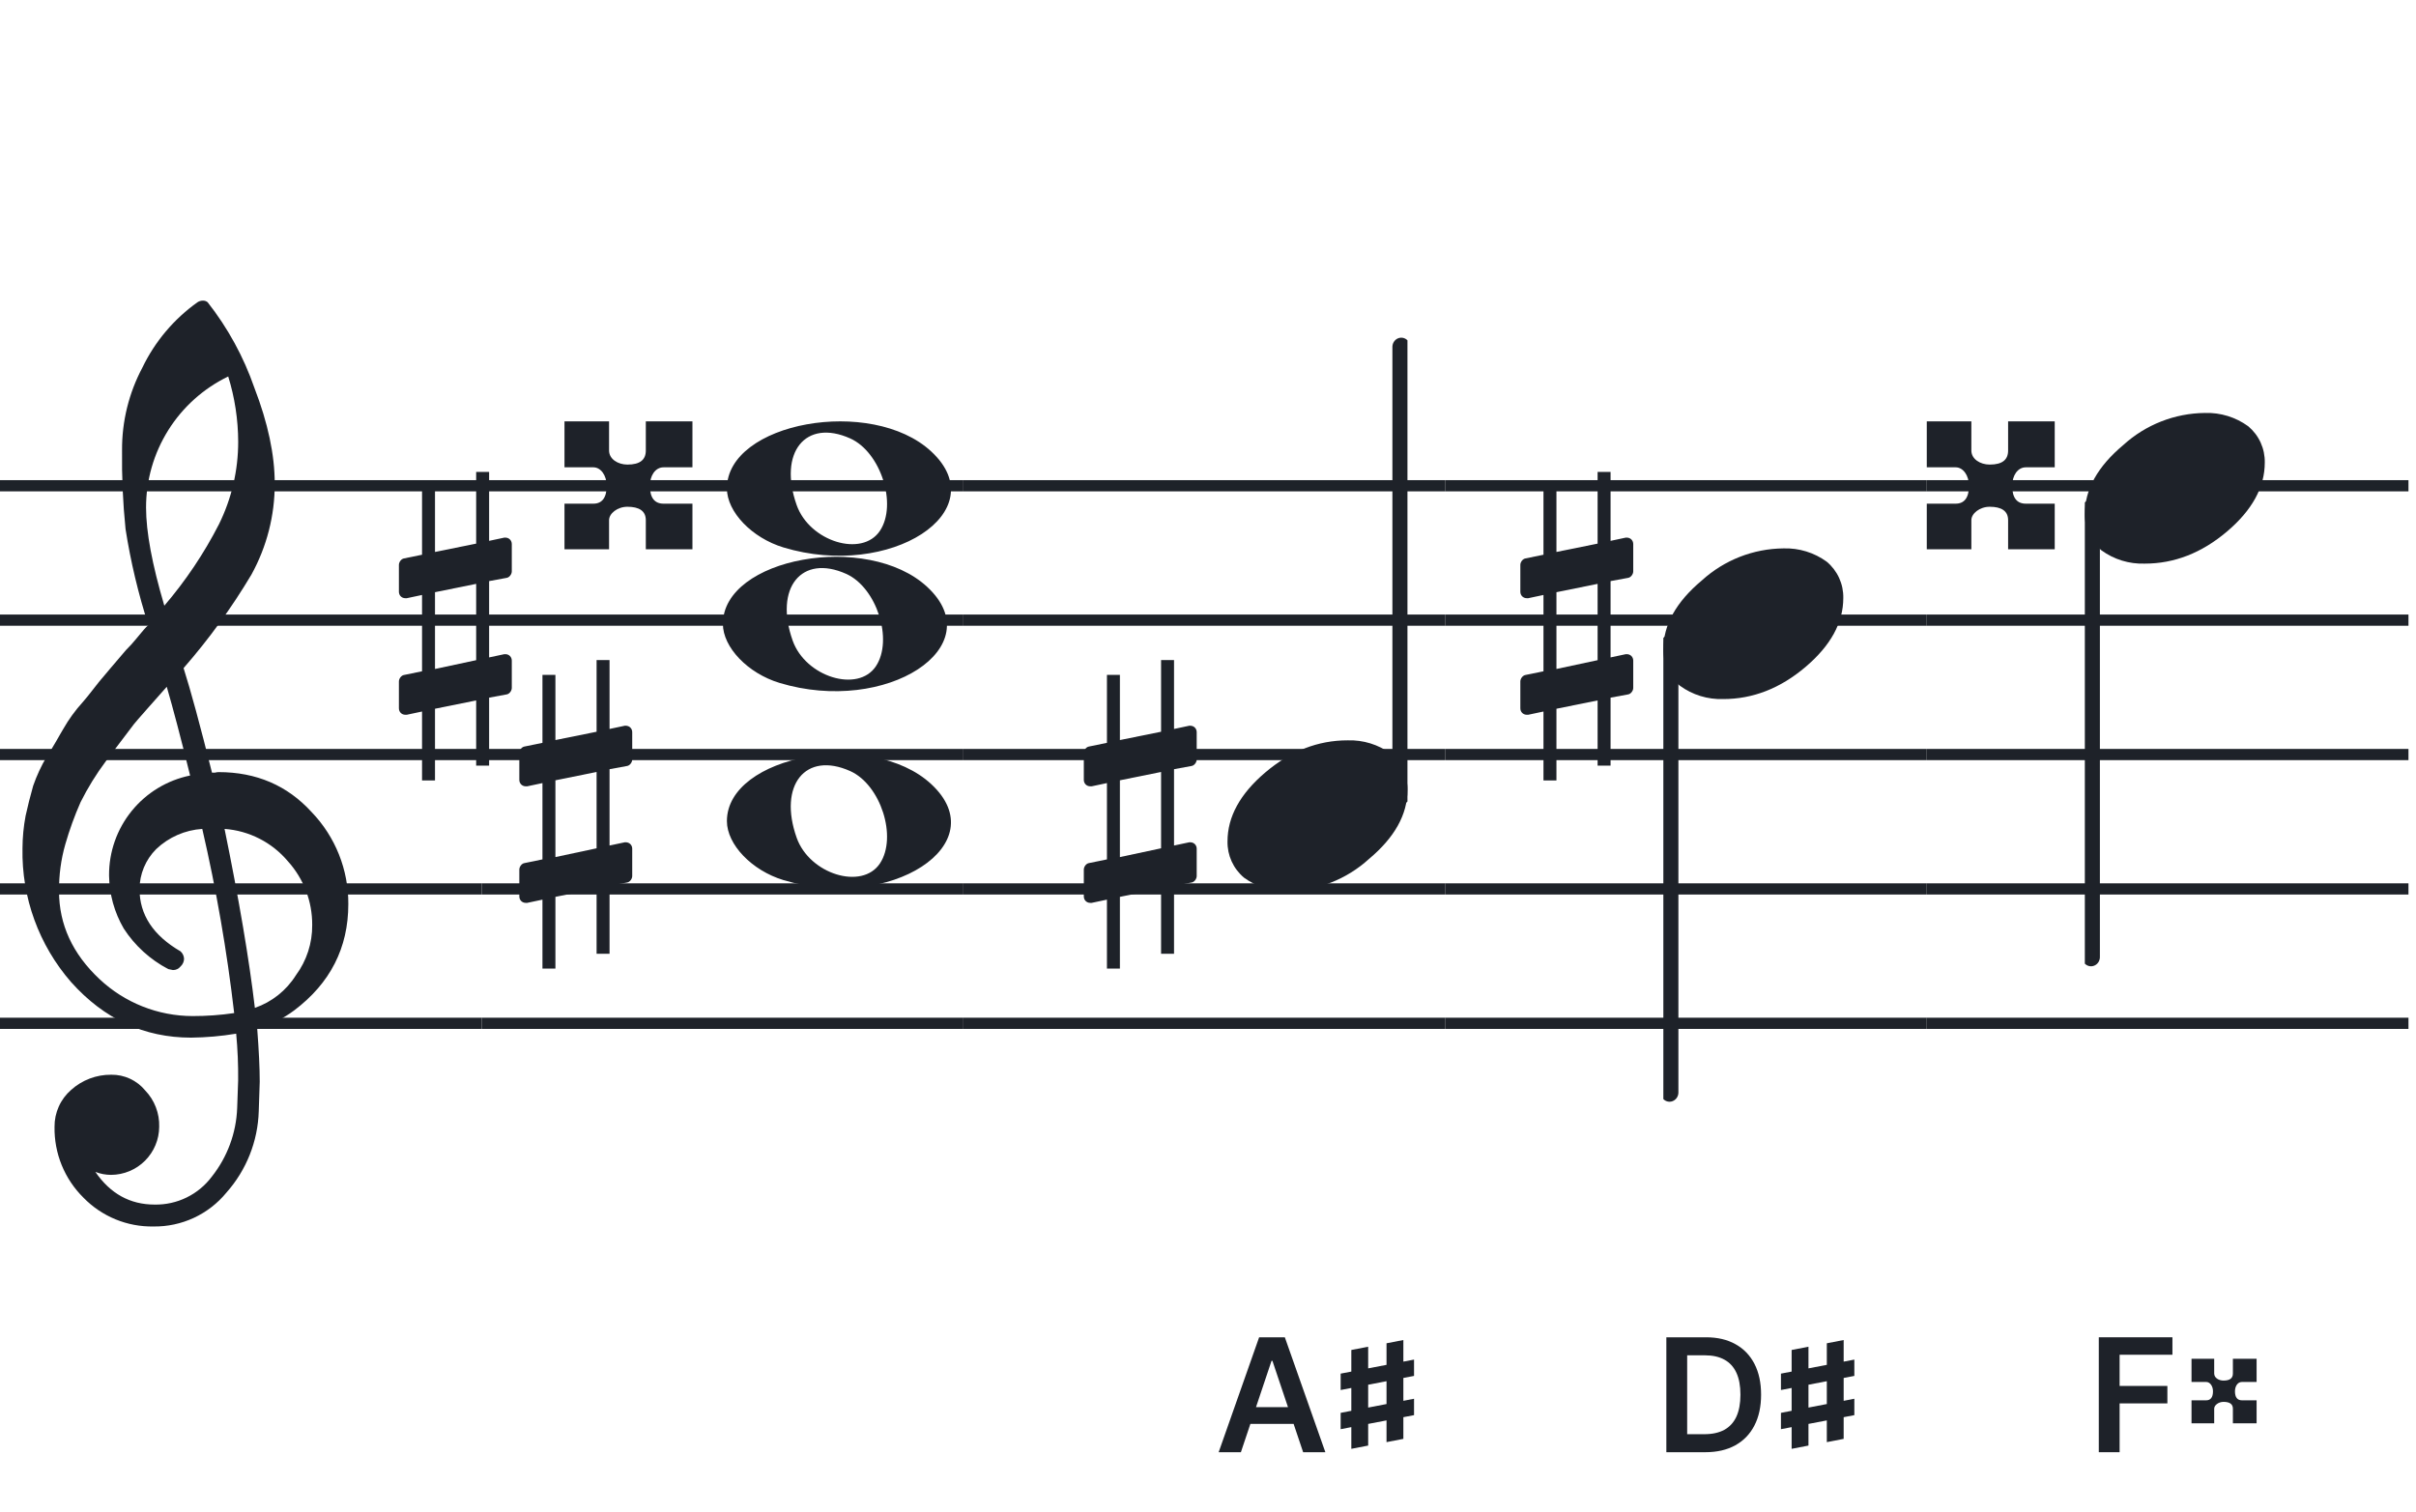 <svg width="321" height="201" viewBox="0 0 321 201" fill="none" xmlns="http://www.w3.org/2000/svg">
<path fill-rule="evenodd" clip-rule="evenodd" d="M192 63.813H128V65.302H192V63.813ZM192 81.674H128V83.162H192V81.674ZM128 99.534H192V101.023H128V99.534ZM192 117.395H128V118.883H192V117.395ZM128 135.255H192V136.744H128V135.255Z" fill="#1E2229"/>
<path fill-rule="evenodd" clip-rule="evenodd" d="M256 63.813H192V65.302H256V63.813ZM256 81.674H192V83.162H256V81.674ZM192 99.534H256V101.023H192V99.534ZM256 117.395H192V118.883H256V117.395ZM192 135.255H256V136.744H192V135.255Z" fill="#1E2229"/>
<path fill-rule="evenodd" clip-rule="evenodd" d="M320 63.813H256V65.302H320V63.813ZM320 81.674H256V83.162H320V81.674ZM256 99.534H320V101.023H256V99.534ZM320 117.395H256V118.883H320V117.395ZM256 135.255H320V136.744H256V135.255Z" fill="#1E2229"/>
<path fill-rule="evenodd" clip-rule="evenodd" d="M128 63.813H64V65.302H128V63.813ZM128 81.674H64V83.162H128V81.674ZM64 99.534H128V101.023H64V99.534ZM128 117.395H64V118.883H128V117.395ZM64 135.255H128V136.744H64V135.255Z" fill="#1E2229"/>
<path fill-rule="evenodd" clip-rule="evenodd" d="M64 63.813H0V65.302H64V63.813ZM64 81.674H0V83.162H64V81.674ZM0 99.534H64V101.023H0V99.534ZM64 117.395H0V118.883H64V117.395ZM0 135.255H64V136.744H0V135.255Z" fill="#1E2229"/>
<path d="M88.157 62.107H92V56H85.806V59.874C85.806 61.105 85.037 61.743 83.364 61.743C82.098 61.743 80.923 61.013 80.923 59.874V56H75V62.107H78.843C79.838 62.107 80.606 63.201 80.606 64.568C80.606 66.163 79.973 66.938 78.843 66.938H75V73H80.923V69.126C80.923 68.26 82.008 67.349 83.364 67.349C84.902 67.349 85.806 67.895 85.806 69.126V73H92V66.938H88.157C86.981 66.938 86.348 66.163 86.348 64.568C86.348 63.201 87.072 62.107 88.157 62.107Z" fill="#1E2229"/>
<path d="M67.322 76.797C67.691 76.736 67.999 76.305 67.999 75.937V72.31C67.999 71.818 67.63 71.449 67.138 71.449H67.015L64.987 71.88V62.721H63.265V72.248L57.795 73.355V64.688H56.074V73.724L53.676 74.216C53.307 74.277 53 74.707 53 75.076V75.199V78.764V78.641C53 79.133 53.369 79.502 53.861 79.502H54.045L56.074 79.072V89.214L53.676 89.706C53.307 89.767 53 90.198 53 90.566V94.132C53 94.623 53.369 94.992 53.861 94.992H54.045L56.074 94.562V103.721H57.795V94.193L63.265 93.087V101.754H64.987V92.718L67.322 92.287C67.691 92.226 67.999 91.796 67.999 91.427V87.8C67.999 87.308 67.63 86.94 67.138 86.94H67.015L64.987 87.37V77.228L67.322 76.797ZM57.795 88.907V78.703L63.265 77.596V87.739L57.795 88.907Z" fill="#1E2229"/>
<g clip-path="url(#clip0_1394_42485)">
<path d="M28.165 102.683H28.568C28.72 102.641 28.877 102.618 29.034 102.614C34.054 102.614 38.175 104.383 41.399 107.922C44.563 111.21 46.315 115.606 46.278 120.169C46.278 125.962 43.88 130.668 39.084 134.284C37.607 135.384 35.944 136.206 34.174 136.712C34.397 139.608 34.509 141.959 34.509 143.763C34.509 144.123 34.465 145.425 34.379 147.668C34.264 151.674 32.741 155.512 30.077 158.506C28.904 159.934 27.424 161.079 25.748 161.857C24.071 162.635 22.241 163.026 20.393 163C18.661 163.031 16.941 162.707 15.34 162.047C13.738 161.387 12.289 160.406 11.082 159.164C9.839 157.936 8.859 156.469 8.199 154.852C7.54 153.234 7.216 151.5 7.246 149.753C7.237 148.822 7.43 147.9 7.813 147.051C8.195 146.202 8.758 145.447 9.462 144.837C10.922 143.528 12.82 142.813 14.782 142.832C15.641 142.82 16.492 143.001 17.272 143.362C18.052 143.723 18.741 144.255 19.288 144.918C19.905 145.559 20.388 146.317 20.707 147.148C21.027 147.978 21.178 148.864 21.151 149.753C21.141 151.444 20.465 153.063 19.269 154.259C18.073 155.455 16.454 156.131 14.763 156.141C14.047 156.142 13.337 156.008 12.671 155.744C14.653 158.64 17.277 160.089 20.542 160.089C22.015 160.117 23.474 159.794 24.797 159.146C26.121 158.499 27.271 157.545 28.152 156.364C30.208 153.768 31.384 150.585 31.511 147.277C31.598 145.125 31.641 143.894 31.641 143.583C31.662 141.511 31.575 139.439 31.38 137.376C29.4 137.706 27.398 137.882 25.39 137.903C19.158 137.903 13.842 135.441 9.443 130.517C5.164 125.602 2.863 119.273 2.988 112.757C2.994 111.299 3.133 109.845 3.404 108.412C3.668 107.199 4.001 105.877 4.403 104.445C4.874 103.086 5.482 101.778 6.215 100.541C6.582 100.007 6.985 99.337 7.457 98.523C7.929 97.71 8.214 97.183 8.388 96.91C9.127 95.607 10.01 94.391 11.02 93.284C11.374 92.875 11.74 92.428 12.125 91.931C12.51 91.435 12.826 91.037 13.1 90.69C13.373 90.342 13.578 90.131 13.72 89.951C13.863 89.771 14.862 88.585 16.749 86.382C17.213 85.927 17.65 85.446 18.059 84.942C18.481 84.42 18.829 84.017 19.096 83.7C19.363 83.384 19.568 83.197 19.717 83.079C18.372 78.909 17.357 74.64 16.681 70.311C16.326 66.824 16.171 63.319 16.216 59.814C16.196 55.995 17.123 52.23 18.916 48.858C20.585 45.39 23.105 42.4 26.241 40.168C26.44 40.036 26.672 39.963 26.911 39.956C27.155 39.936 27.398 40.011 27.588 40.168C30.277 43.588 32.377 47.434 33.801 51.546C35.601 56.214 36.502 60.453 36.502 64.265C36.515 68.5 35.447 72.669 33.398 76.376C30.776 80.777 27.762 84.932 24.391 88.79C25.326 91.724 26.584 96.355 28.165 102.683ZM33.863 133.949C36.124 133.166 38.05 131.632 39.32 129.604C40.746 127.674 41.505 125.331 41.48 122.931C41.499 119.805 40.348 116.784 38.252 114.464C37.207 113.222 35.924 112.201 34.478 111.462C33.033 110.723 31.454 110.281 29.835 110.162C31.767 119.61 33.11 127.539 33.863 133.949ZM7.842 118.431C7.842 122.863 9.636 126.761 13.224 130.126C16.573 133.273 20.993 135.028 25.589 135.036C27.438 135.039 29.284 134.907 31.113 134.638C30.158 126.407 28.742 118.236 26.874 110.162C24.582 110.312 22.416 111.261 20.753 112.844C19.343 114.254 18.547 116.164 18.537 118.158C18.537 121.568 20.352 124.326 23.981 126.432C24.125 126.558 24.241 126.713 24.322 126.886C24.403 127.059 24.448 127.247 24.453 127.438C24.447 127.629 24.401 127.818 24.32 127.992C24.239 128.166 24.124 128.321 23.981 128.45C23.862 128.601 23.709 128.722 23.534 128.804C23.36 128.886 23.168 128.926 22.976 128.921C22.767 128.889 22.559 128.845 22.355 128.791C19.955 127.535 17.919 125.682 16.445 123.409C15.193 121.263 14.519 118.829 14.49 116.345C14.47 113.227 15.533 110.199 17.497 107.777C19.461 105.356 22.205 103.691 25.26 103.067C24.018 98.043 22.984 94.112 22.156 91.273C21.442 92.086 20.573 93.061 19.561 94.203C18.55 95.345 17.96 96.028 17.786 96.252C16.172 98.362 14.931 100.001 14.062 101.168C12.783 102.879 11.659 104.701 10.703 106.612C9.904 108.426 9.228 110.293 8.68 112.198C8.101 114.22 7.821 116.316 7.848 118.418L7.842 118.431ZM30.313 50.037C27.04 51.622 24.28 54.097 22.351 57.18C20.422 60.262 19.401 63.825 19.406 67.462C19.406 70.685 20.215 75.031 21.833 80.497C24.667 77.187 27.103 73.556 29.09 69.678C30.775 66.267 31.65 62.513 31.647 58.709C31.639 55.764 31.191 52.838 30.319 50.025L30.313 50.037Z" fill="#1E2229"/>
</g>
<path d="M104.096 72.756C99.895 71.484 96.581 68.028 96.581 64.919C96.581 56.119 115.792 52.637 123.726 59.998C132.305 67.959 118.304 77.059 104.096 72.756H104.096ZM116.91 70.546C119.247 67.036 117.013 60.083 112.964 58.268C107.019 55.603 103.375 60.145 105.851 67.133C107.564 71.967 114.532 74.117 116.91 70.546Z" fill="#1E2229"/>
<path d="M104.095 116.965C99.894 115.693 96.58 112.237 96.58 109.128C96.58 100.328 115.791 96.846 123.725 104.207C132.304 112.168 118.303 121.268 104.095 116.965H104.095ZM116.909 114.755C119.246 111.245 117.012 104.292 112.963 102.477C107.018 99.812 103.374 104.354 105.85 111.342C107.563 116.176 114.531 118.326 116.909 114.755Z" fill="#1E2229"/>
<path d="M103.561 90.756C99.361 89.484 96.046 86.028 96.046 82.919C96.046 74.119 115.257 70.637 123.191 77.998C131.77 85.959 117.769 95.058 103.561 90.756H103.561ZM116.375 88.545C118.712 85.036 116.477 78.083 112.429 76.268C106.484 73.603 102.84 78.144 105.316 85.133C107.029 89.966 113.997 92.116 116.375 88.545Z" fill="#1E2229"/>
<g clip-path="url(#clip1_1394_42485)">
<path fill-rule="evenodd" clip-rule="evenodd" d="M278.227 66.495C278.458 66.586 278.656 66.751 278.794 66.967C278.933 67.183 279.005 67.44 279 67.701V127.149C279.007 127.377 278.953 127.602 278.845 127.799C278.738 127.997 278.58 128.158 278.391 128.265C278.209 128.37 278.005 128.423 277.798 128.419C277.592 128.415 277.389 128.353 277.212 128.241C277.034 128.128 276.887 127.968 276.785 127.777C276.682 127.585 276.629 127.369 276.629 127.149V67.667C276.632 67.465 276.681 67.266 276.77 67.088C276.86 66.91 276.988 66.757 277.145 66.643C277.301 66.528 277.481 66.455 277.669 66.429C277.857 66.403 278.049 66.426 278.227 66.495Z" fill="#1E2229"/>
<path d="M292.963 54.882C295.021 54.816 297.043 55.438 298.707 56.65C299.412 57.239 299.976 57.978 300.357 58.814C300.738 59.649 300.926 60.56 300.908 61.478C300.908 64.749 299.231 67.805 295.878 70.648C292.524 73.491 288.88 74.91 284.945 74.906C282.887 74.973 280.865 74.35 279.201 73.137C278.496 72.549 277.932 71.81 277.551 70.974C277.17 70.138 276.981 69.228 277 68.31C277 65.048 278.705 61.991 282.116 59.139C285.084 56.434 288.947 54.918 292.963 54.882Z" fill="#1E2229"/>
</g>
<path d="M278.854 193V177.727H288.638V180.047H281.621V184.193H287.967V186.512H281.621V193H278.854Z" fill="#1E2229"/>
<path d="M297.867 183.664H299.822V180.582H296.671V182.537C296.671 183.158 296.28 183.48 295.429 183.48C294.785 183.48 294.187 183.112 294.187 182.537V180.582H291.174V183.664H293.129C293.635 183.664 294.026 184.216 294.026 184.906C294.026 185.711 293.704 186.102 293.129 186.102H291.174V189.161H294.187V187.206C294.187 186.769 294.739 186.309 295.429 186.309C296.211 186.309 296.671 186.585 296.671 187.206V189.161H299.822V186.102H297.867C297.269 186.102 296.947 185.711 296.947 184.906C296.947 184.216 297.315 183.664 297.867 183.664Z" fill="#1E2229"/>
<path d="M164.87 193H161.916L167.293 177.727H170.709L176.093 193H173.14L169.061 180.859H168.941L164.87 193ZM164.966 187.012H173.02V189.234H164.966V187.012Z" fill="#1E2229"/>
<path d="M178.125 184.734L187.875 182.859V180.691L178.125 182.555V184.734ZM178.125 189.938L187.875 188.074V185.895L178.125 187.77V189.938ZM179.543 192.551L181.781 192.117V178.98L179.543 179.414V192.551ZM184.219 191.66L186.457 191.227V178.09L184.219 178.523V191.66Z" fill="#1E2229"/>
<path d="M226.573 193H221.398V177.727H226.678C228.194 177.727 229.497 178.033 230.585 178.645C231.679 179.251 232.519 180.124 233.106 181.262C233.693 182.401 233.986 183.763 233.986 185.349C233.986 186.94 233.69 188.307 233.099 189.45C232.512 190.594 231.664 191.471 230.556 192.083C229.452 192.694 228.125 193 226.573 193ZM224.165 190.606H226.439C227.503 190.606 228.391 190.412 229.101 190.025C229.812 189.632 230.347 189.048 230.705 188.272C231.063 187.491 231.242 186.517 231.242 185.349C231.242 184.18 231.063 183.211 230.705 182.44C230.347 181.665 229.817 181.086 229.116 180.703C228.42 180.315 227.555 180.121 226.521 180.121H224.165V190.606Z" fill="#1E2229"/>
<path d="M236.625 184.734L246.375 182.859V180.691L236.625 182.555V184.734ZM236.625 189.938L246.375 188.074V185.895L236.625 187.77V189.938ZM238.043 192.551L240.281 192.117V178.98L238.043 179.414V192.551ZM242.719 191.66L244.957 191.227V178.09L242.719 178.523V191.66Z" fill="#1E2229"/>
<path d="M269.157 62.107H273V56H266.806V59.874C266.806 61.105 266.037 61.743 264.364 61.743C263.098 61.743 261.923 61.013 261.923 59.874V56H256V62.107H259.843C260.838 62.107 261.606 63.201 261.606 64.568C261.606 66.163 260.973 66.938 259.843 66.938H256V73H261.923V69.126C261.923 68.26 263.008 67.349 264.364 67.349C265.902 67.349 266.806 67.895 266.806 69.126V73H273V66.938H269.157C267.981 66.938 267.348 66.163 267.348 64.568C267.348 63.201 268.072 62.107 269.157 62.107Z" fill="#1E2229"/>
<g clip-path="url(#clip2_1394_42485)">
<path fill-rule="evenodd" clip-rule="evenodd" d="M185.773 106.803C185.542 106.712 185.344 106.547 185.206 106.331C185.067 106.115 184.995 105.858 185 105.596L185 46.149C184.993 45.921 185.047 45.696 185.155 45.498C185.262 45.301 185.42 45.14 185.609 45.033C185.791 44.928 185.995 44.875 186.202 44.879C186.408 44.883 186.611 44.945 186.788 45.057C186.966 45.17 187.113 45.33 187.215 45.521C187.318 45.713 187.371 45.929 187.371 46.149L187.371 105.631C187.368 105.833 187.319 106.032 187.23 106.21C187.14 106.388 187.012 106.54 186.855 106.655C186.699 106.77 186.519 106.843 186.331 106.869C186.143 106.894 185.951 106.872 185.773 106.803Z" fill="#1E2229"/>
<path d="M171.037 118.416C168.979 118.482 166.957 117.86 165.293 116.648C164.588 116.059 164.024 115.32 163.643 114.484C163.262 113.649 163.074 112.738 163.092 111.82C163.092 108.549 164.769 105.493 168.122 102.65C171.476 99.807 175.12 98.388 179.055 98.392C181.113 98.325 183.135 98.948 184.799 100.161C185.504 100.749 186.068 101.488 186.449 102.324C186.83 103.159 187.019 104.07 187 104.988C187 108.25 185.295 111.307 181.884 114.159C178.916 116.864 175.053 118.38 171.037 118.416Z" fill="#1E2229"/>
</g>
<path d="M158.322 101.797C158.691 101.736 158.999 101.305 158.999 100.937V97.31C158.999 96.818 158.63 96.449 158.138 96.449H158.015L155.987 96.88V87.721H154.265V97.248L148.795 98.355V89.688H147.073V98.724L144.676 99.216C144.307 99.277 144 99.707 144 100.076V100.199V103.764V103.641C144 104.133 144.369 104.502 144.861 104.502H145.045L147.073 104.072V114.214L144.676 114.706C144.307 114.767 144 115.197 144 115.566V119.131C144 119.623 144.369 119.992 144.861 119.992H145.045L147.073 119.562V128.721H148.795V119.193L154.265 118.087V126.754H155.987V117.718L158.322 117.287C158.691 117.226 158.999 116.796 158.999 116.427V112.8C158.999 112.308 158.63 111.94 158.138 111.94H158.015L155.987 112.37V102.227L158.322 101.797ZM148.795 113.907V103.703L154.265 102.596V112.739L148.795 113.907Z" fill="#1E2229"/>
<path d="M83.322 101.797C83.691 101.736 83.999 101.305 83.999 100.937V97.31C83.999 96.818 83.63 96.449 83.138 96.449H83.015L80.987 96.88V87.721H79.265V97.248L73.795 98.355V89.688H72.073V98.724L69.676 99.216C69.307 99.277 69 99.707 69 100.076V100.199V103.764V103.641C69 104.133 69.369 104.502 69.861 104.502H70.045L72.073 104.072V114.214L69.676 114.706C69.307 114.767 69 115.197 69 115.566V119.131C69 119.623 69.369 119.992 69.861 119.992H70.045L72.073 119.562V128.721H73.795V119.193L79.265 118.087V126.754H80.987V117.718L83.322 117.287C83.691 117.226 83.999 116.796 83.999 116.427V112.8C83.999 112.308 83.63 111.94 83.138 111.94H83.015L80.987 112.37V102.227L83.322 101.797ZM73.795 113.907V103.703L79.265 102.596V112.739L73.795 113.907Z" fill="#1E2229"/>
<g clip-path="url(#clip3_1394_42485)">
<path fill-rule="evenodd" clip-rule="evenodd" d="M222.227 84.495C222.458 84.586 222.656 84.751 222.794 84.967C222.933 85.183 223.005 85.44 223 85.701V145.149C223.007 145.377 222.953 145.602 222.845 145.799C222.738 145.997 222.58 146.158 222.391 146.265C222.209 146.37 222.005 146.423 221.798 146.419C221.592 146.415 221.389 146.353 221.212 146.241C221.034 146.128 220.887 145.968 220.785 145.777C220.682 145.585 220.629 145.369 220.629 145.149V85.667C220.632 85.465 220.681 85.266 220.77 85.088C220.86 84.91 220.988 84.757 221.145 84.643C221.301 84.528 221.481 84.455 221.669 84.429C221.857 84.403 222.049 84.426 222.227 84.495Z" fill="#1E2229"/>
<path d="M236.963 72.882C239.021 72.816 241.043 73.438 242.707 74.65C243.412 75.239 243.976 75.978 244.357 76.814C244.738 77.649 244.926 78.56 244.908 79.478C244.908 82.749 243.231 85.805 239.878 88.648C236.524 91.491 232.88 92.91 228.945 92.906C226.887 92.973 224.865 92.35 223.201 91.137C222.496 90.549 221.932 89.81 221.551 88.974C221.17 88.138 220.981 87.228 221 86.31C221 83.048 222.705 79.991 226.116 77.139C229.084 74.434 232.947 72.918 236.963 72.882Z" fill="#1E2229"/>
</g>
<path d="M216.322 76.797C216.691 76.736 216.999 76.305 216.999 75.937V72.31C216.999 71.818 216.63 71.449 216.138 71.449H216.015L213.987 71.88V62.721H212.265V72.248L206.795 73.355V64.688H205.073V73.724L202.676 74.216C202.307 74.277 202 74.707 202 75.076V75.199V78.764V78.641C202 79.133 202.369 79.502 202.861 79.502H203.045L205.073 79.072V89.214L202.676 89.706C202.307 89.767 202 90.198 202 90.566V94.132C202 94.623 202.369 94.992 202.861 94.992H203.045L205.073 94.562V103.721H206.795V94.193L212.265 93.087V101.754H213.987V92.718L216.322 92.287C216.691 92.226 216.999 91.796 216.999 91.427V87.8C216.999 87.308 216.63 86.94 216.138 86.94H216.015L213.987 87.37V77.228L216.322 76.797ZM206.795 88.907V78.703L212.265 77.596V87.739L206.795 88.907Z" fill="#1E2229"/>
<defs>
<clipPath id="clip0_1394_42485">
<rect width="43.247" height="123" fill="white" transform="translate(3 40)"/>
</clipPath>
<clipPath id="clip1_1394_42485">
<rect width="24" height="125.46" fill="white" transform="translate(277 4.419)"/>
</clipPath>
<clipPath id="clip2_1394_42485">
<rect width="24" height="125.46" fill="white" transform="translate(187 168.879) rotate(180)"/>
</clipPath>
<clipPath id="clip3_1394_42485">
<rect width="24" height="125.46" fill="white" transform="translate(221 22.419)"/>
</clipPath>
</defs>
</svg>
